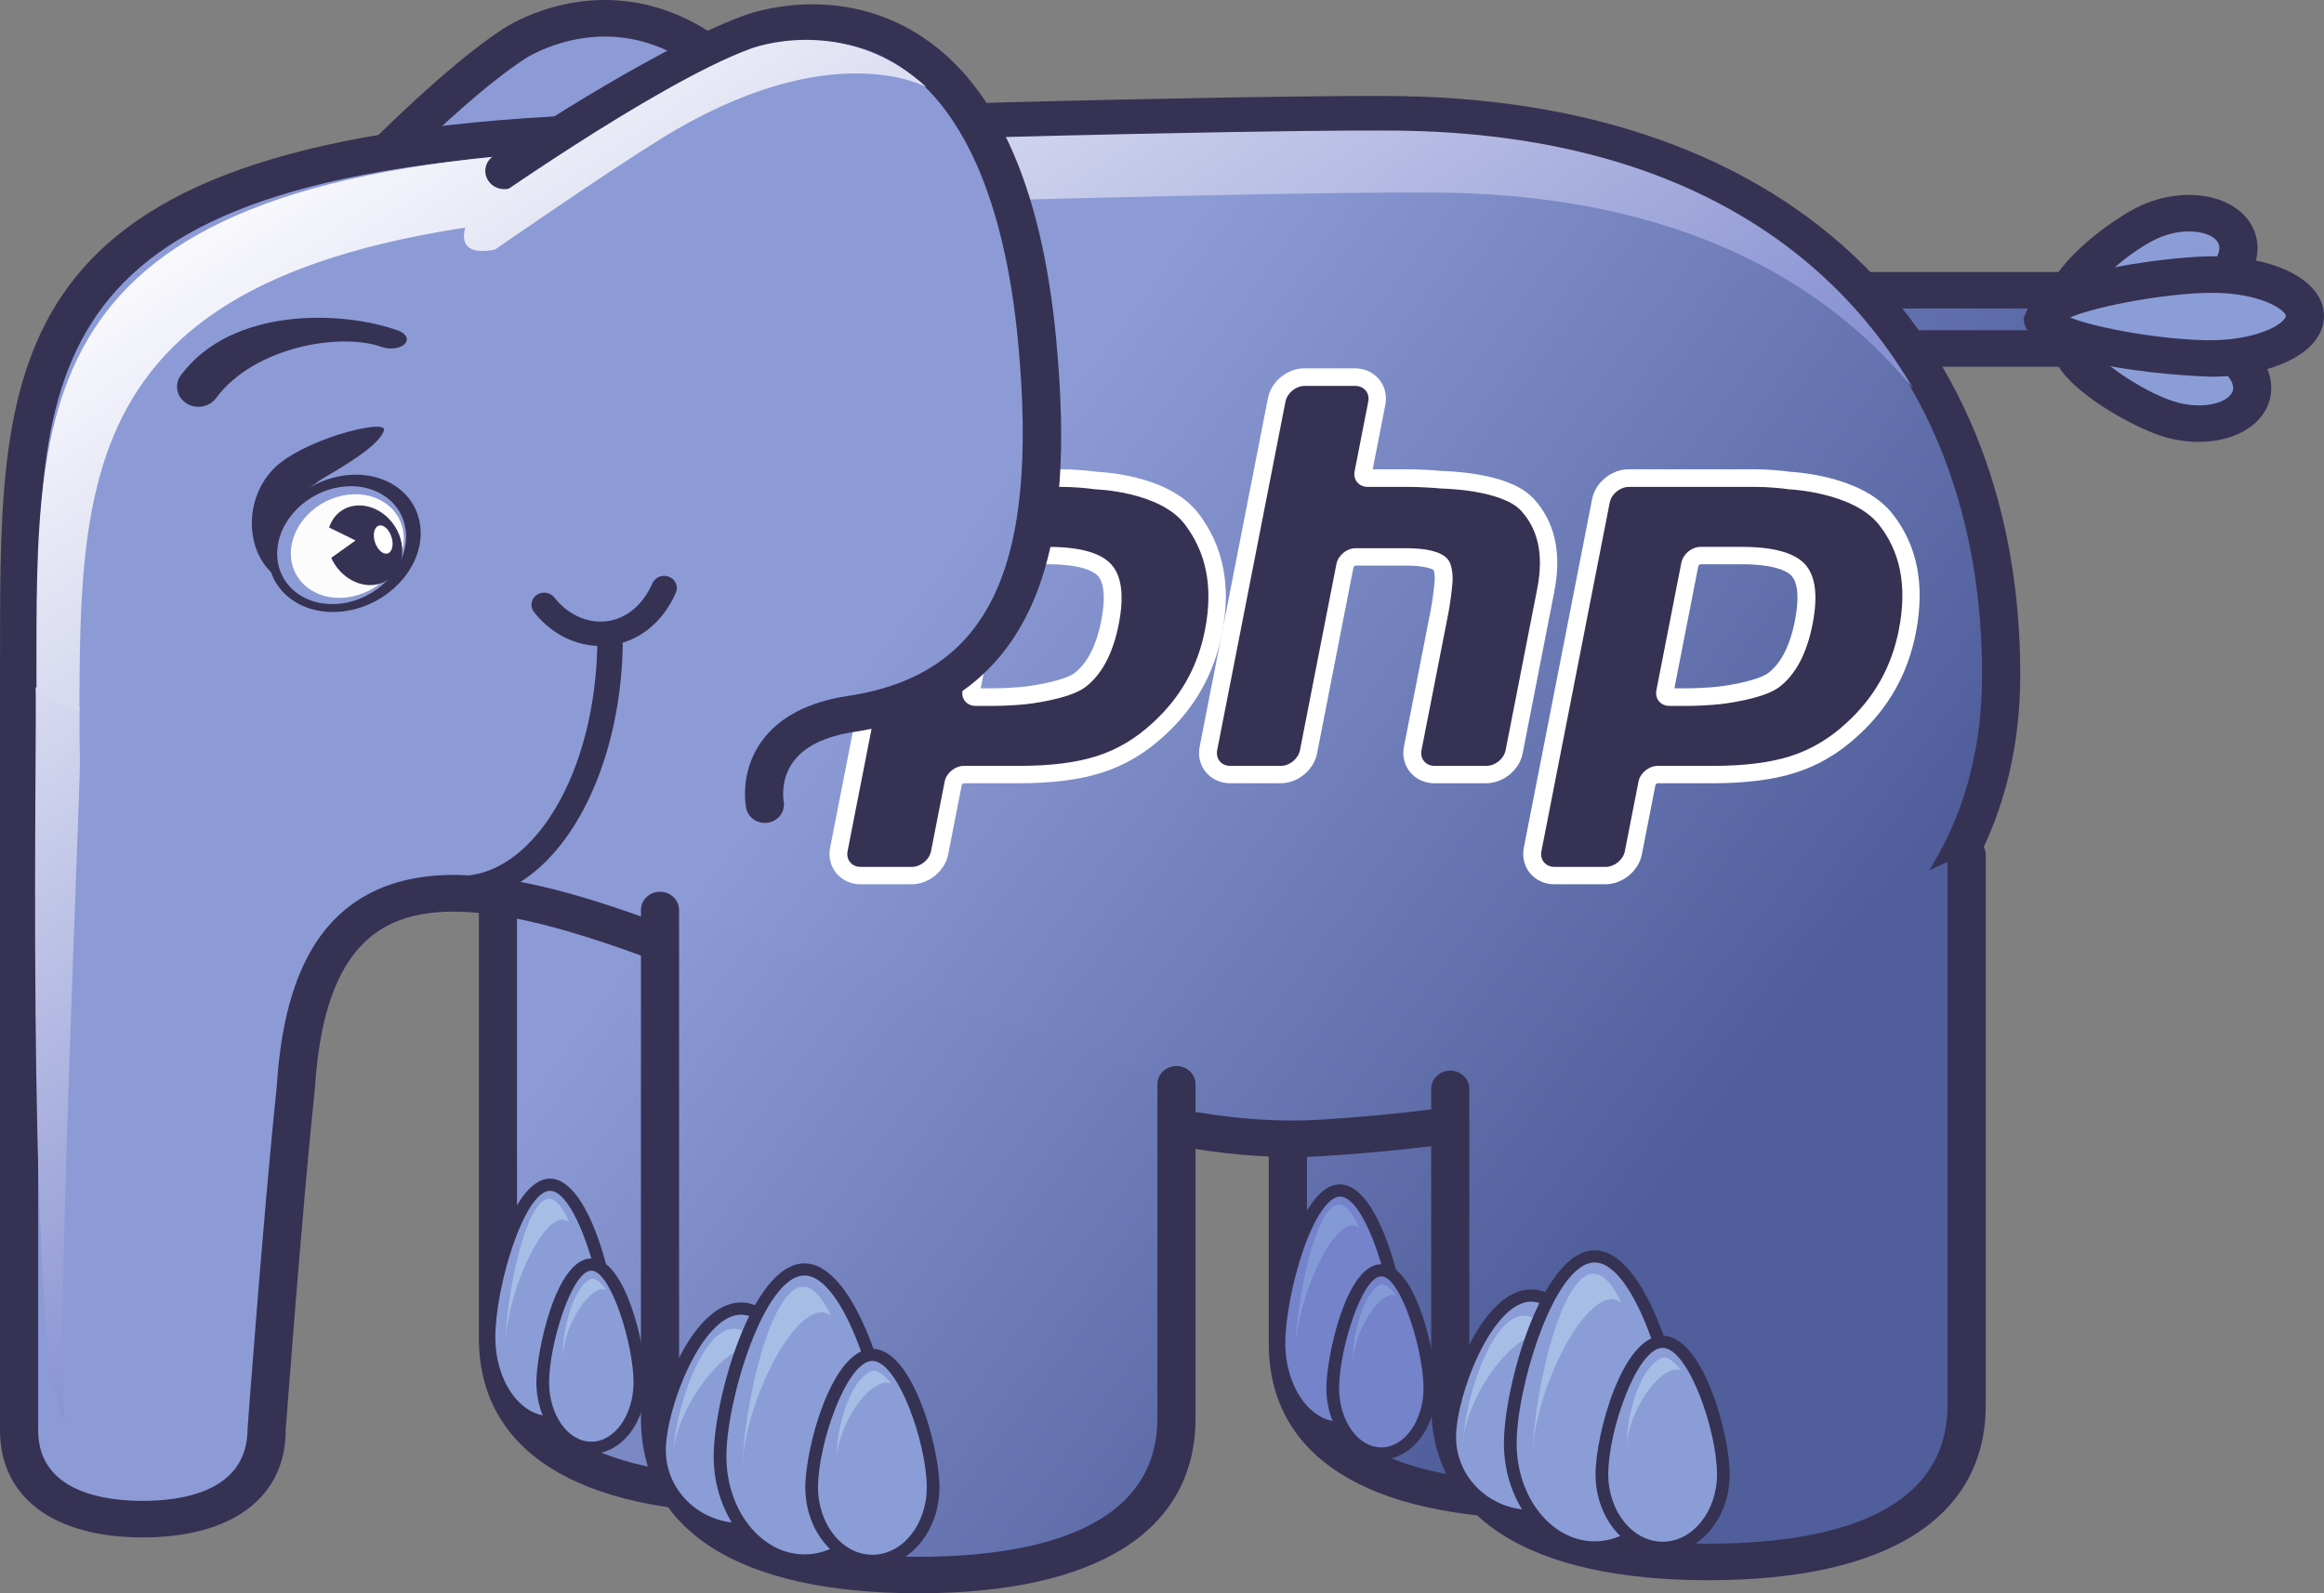 <svg class="h-12 inline-block" xmlns="http://www.w3.org/2000/svg" viewBox="0 0 350 240"><rect x="0" y="0" width="350" height="240" fill="#808080" stroke="none"/><defs><linearGradient id="b" x1="0" x2="1" y1="0" y2="0" gradientTransform="matrix(870.829 -648.982 -648.982 -870.829 1062.31 2048.82)" gradientUnits="userSpaceOnUse" spreadMethod="pad"><stop offset="0" stop-color="#8c9bd6"></stop><stop offset="1" stop-color="#505e9b"></stop></linearGradient><linearGradient id="d" x1="0" x2="1" y1="0" y2="0" gradientTransform="matrix(878.069 -654.378 -654.378 -878.069 1631.85 2795.24)" gradientUnits="userSpaceOnUse" spreadMethod="pad"><stop offset="0" stop-color="#808fd0"></stop><stop offset="1" stop-color="#505e9b"></stop></linearGradient><linearGradient id="f" x1="0" x2="1" y1="0" y2="0" gradientTransform="matrix(867.01 -646.136 -646.136 -867.01 668.276 1535.96)" gradientUnits="userSpaceOnUse" spreadMethod="pad"><stop offset="0" stop-color="#8c9bd6"></stop><stop offset="1" stop-color="#505e9b"></stop></linearGradient><linearGradient id="h" x1="0" x2="1" y1="0" y2="0" gradientTransform="matrix(867.001 -646.13 -646.13 -867.001 994.502 1953.79)" gradientUnits="userSpaceOnUse" spreadMethod="pad"><stop offset="0" stop-color="#8c9bd6"></stop><stop offset="1" stop-color="#505e9b"></stop></linearGradient><linearGradient id="j" x1="0" x2="1" y1="0" y2="0" gradientTransform="matrix(841.599 -627.199 -627.199 -841.599 1039.39 2029.86)" gradientUnits="userSpaceOnUse" spreadMethod="pad"><stop offset="0" stop-color="#808fd0"></stop><stop offset="1" stop-color="#505e9b"></stop></linearGradient><linearGradient id="l" x1="0" x2="1" y1="0" y2="0" gradientTransform="matrix(875.231 -652.263 -652.263 -875.231 894.629 1822.24)" gradientUnits="userSpaceOnUse" spreadMethod="pad"><stop offset="0" stop-color="#8c9bd6"></stop><stop offset="1" stop-color="#505e9b"></stop></linearGradient><linearGradient id="n" x1="0" x2="1" y1="0" y2="0" gradientTransform="matrix(579.497 -844.587 -844.587 -579.497 -304.165 2038.99)" gradientUnits="userSpaceOnUse" spreadMethod="pad"><stop offset="0" stop-color="#fafafd"></stop><stop offset="1" stop-color="#8892d2"></stop></linearGradient><linearGradient id="p" x1="0" x2="1" y1="0" y2="0" gradientTransform="matrix(675.246 -984.137 -984.137 -675.246 649.966 2737.72)" gradientUnits="userSpaceOnUse" spreadMethod="pad"><stop offset="0" stop-color="#fafafd"></stop><stop offset="1" stop-color="#8892d2"></stop></linearGradient><linearGradient id="r" x1="0" x2="1" y1="0" y2="0" gradientTransform="matrix(866.559 -645.8 -645.8 -866.559 654.526 1514.45)" gradientUnits="userSpaceOnUse" spreadMethod="pad"><stop offset="0" stop-color="#8c9bd6"></stop><stop offset="1" stop-color="#505e9b"></stop></linearGradient><linearGradient id="t" x1="0" x2="1" y1="0" y2="0" gradientTransform="matrix(869.571 -648.045 -648.045 -869.571 1046.59 2028.58)" gradientUnits="userSpaceOnUse" spreadMethod="pad"><stop offset="0" stop-color="#8c9bd6"></stop><stop offset="1" stop-color="#505e9b"></stop></linearGradient><linearGradient id="v" x1="0" x2="1" y1="0" y2="0" gradientTransform="matrix(868.236 -647.05 -647.05 -868.236 1098.5 2096.02)" gradientUnits="userSpaceOnUse" spreadMethod="pad"><stop offset="0" stop-color="#8c9bd6"></stop><stop offset="1" stop-color="#505e9b"></stop></linearGradient><linearGradient id="x" x1="0" x2="1" y1="0" y2="0" gradientTransform="matrix(690.106 -1005.8 -1005.8 -690.106 633.604 2727.32)" gradientUnits="userSpaceOnUse" spreadMethod="pad"><stop offset="0" stop-color="#fafafd"></stop><stop offset="1" stop-color="#8892d2"></stop></linearGradient><clipPath id="a" clipPathUnits="userSpaceOnUse"><path d="M366.672 2445.95s127.719 141.37 216.176 199.96c28.183 18.65 237.797 128.95 372.402-250.67 73.64-207.85 74.87-362.68-92.516-428.71-100.234-39.55-64.41-113.59-64.41-113.59"></path></clipPath><clipPath id="c" clipPathUnits="userSpaceOnUse"><path d="M2084.18 2364.09h268.24c22.51 0 40.74-14.93 40.74-33.29 0-18.37-18.23-33.27-40.74-33.27h-210.54z"></path></clipPath><clipPath id="e" clipPathUnits="userSpaceOnUse"><path d="M1150.12 1702.08v-535.82c0-132.12-131.1-179.471-292.784-179.471-161.711 0-292.746 47.351-292.746 179.471v542.14"></path></clipPath><clipPath id="g" clipPathUnits="userSpaceOnUse"><path d="M2045.81 1695.54v-535.81c0-132.14-131.09-179.468-292.78-179.468-161.7 0-292.79 47.328-292.79 179.468v542.13"></path></clipPath><clipPath id="i" clipPathUnits="userSpaceOnUse"><path d="M903.801 2433.88c114.029-185.4 101.879-342.02-50.055-424.12-90.965-49.18-40.887-114.04-40.887-114.04"></path></clipPath><clipPath id="k" clipPathUnits="userSpaceOnUse"><path d="M1569.91 2565.32s-189.32 2.23-881.043-20.69c-691.683-22.91-666.156-270.94-667.23-627.14v-856.76c0-72.468 62.793-101.699 140.273-101.699 77.469 0 140.356 29.231 140.356 101.699 0 0 17.863 244.81 33.285 393.73 34.5 541.01 687.579-88.96 1162.329-59.56 431.41 26.74 771.15 175.65 771.15 529.54 0 353.97-222.65 640.88-699.12 640.88z"></path></clipPath><clipPath id="m" clipPathUnits="userSpaceOnUse"><path d="M40.508 1894c.738-80.46-10.578-783.24 33.809-825.44-13.945 31.12 16.562 711.97 16.172 754.76l-.41 25.04v35.37c-17.109 6.32-33.715 14.09-49.746 22.98z"></path></clipPath><clipPath id="o" clipPathUnits="userSpaceOnUse"><path d="M1569.65 2541.75s-185.21 2.18-862.005-20.24c-676.766-22.42-666.379-271.78-666.379-607.02l.141-12.4c15.664-8.89 31.898-16.66 48.559-22.99.156 317.27 13.648 550.06 666.406 571.68 676.769 22.42 862.039 20.24 862.039 20.24 258.82 0 437-87.38 547.94-223.71-102.14 176.42-295.52 294.44-596.7 294.44z"></path></clipPath><clipPath id="q" clipPathUnits="userSpaceOnUse"><path d="M1333.93 1456.26v-381.58c0-132.121-131.13-179.571-292.82-179.571-161.696 0-292.755 47.45-292.755 179.571v580.79"></path></clipPath><clipPath id="s" clipPathUnits="userSpaceOnUse"><path d="M2229.92 1718.48V1089.6c0-132.112-131.12-179.53-292.81-179.53-161.71 0-292.75 47.418-292.75 179.53v361.33"></path></clipPath><clipPath id="u" clipPathUnits="userSpaceOnUse"><path d="M571.879 2500.55s171.527 117.93 279.867 158.35c34.531 12.89 283.674 78.71 324.064-351.49 22.08-235.55-17.68-398.24-210.83-427.71-115.589-17.66-97.691-103.81-97.691-103.81"></path></clipPath><clipPath id="w" clipPathUnits="userSpaceOnUse"><path d="M747.344 2531.75c194.211 121.45 302.026 59.35 302.026 59.35-84.444 77.21-179.436 51.62-200.444 43.74-107.969-40.42-316.485-189.8-316.485-189.8s-28.195-50.01 27.989-39.16c0 0 122.211 85.38 186.914 125.87z"></path></clipPath></defs><g clip-path="url(#a)" transform="matrix(.133 0 0 -.132 8.1e-7 355.179)"><path fill="url(#b)" d="M366.672 2445.95s127.719 141.37 216.176 199.96c28.183 18.65 237.797 128.95 372.402-250.67 73.64-207.85 74.87-362.68-92.516-428.71-100.234-39.55-64.41-113.59-64.41-113.59"></path></g><path fill="#363254" d="M75.791 4.327C63.873 12.157 47.234 30.362 46.532 31.132c-1.04 1.145-.918 2.885.28 3.881 1.195.995 3.011.88 4.053-.266.169-.186 16.867-18.456 28.18-25.885.339-.227 8.592-5.523 18.643-2.336 10.57 3.353 19.727 15.106 26.473 33.983 10.739 30.057 7.554 45.926-10.653 53.044-5.253 2.06-8.711 5.038-10.275 8.868-2.064 5.051.11 9.613.204 9.808.664 1.369 2.351 1.95 3.784 1.323 1.437-.621 2.074-2.245 1.434-3.624-.011-.026-1.239-2.732-.042-5.567.984-2.34 3.362-4.267 7.069-5.714 27.468-10.752 21.864-37.668 13.914-59.92-7.456-20.859-17.582-33.446-30.098-37.419-12.512-3.969-22.601 2.296-23.707 3.02"></path><g clip-path="url(#c)" transform="matrix(.133 0 0 -.132 8.1e-7 355.179)"><path fill="url(#d)" d="M2084.18 2364.09h268.24c22.51 0 40.74-14.93 40.74-33.29 0-18.37-18.23-33.27-40.74-33.27h-210.54l-57.7 66.56"></path></g><path fill="#363254" d="M312.459 46.472c1.496 0 2.536.864 2.536 1.638 0 .772-1.04 1.636-2.536 1.636h-26.622c-.572-.651-1.429-1.64-2.858-3.274h29.48zm-41.775-5.496l12.467 14.268h29.308c4.57 0 8.284-3.2 8.284-7.134 0-3.935-3.714-7.134-8.284-7.134h-41.775"></path><path fill="#8b9dd7" d="M323.485 33.53c4.899-2.315 10.623-1.748 12.8 1.263 2.166 3.02-.045 7.332-4.942 9.656-4.889 2.312-17.707 5.109-19.88 2.086-2.176-3.012 7.131-10.691 12.022-13.004"></path><path fill="#363254" d="M324.755 35.993c3.8-1.794 7.972-1.288 9.162.362.331.462.408.993.235 1.628-.307 1.146-1.543 2.798-4.087 4.004-4.723 2.232-13.111 3.541-15.703 2.909.956-2.13 6.203-6.919 10.392-8.903zm-2.542-4.926c-4.096 1.933-12.427 8.094-13.745 12.965l.632 4.062c3.936 5.483 19.813.57 23.515-1.183 3.687-1.746 6.275-4.496 7.101-7.548.591-2.175.213-4.35-1.067-6.127-3.001-4.158-10.216-5.109-16.437-2.169"></path><path fill="#8b9dd7" d="M332.188 51.323c5.252 1.739 8.177 5.766 6.556 8.999-1.635 3.237-7.207 4.438-12.455 2.694-5.24-1.735-15.78-8.277-14.152-11.507 1.634-3.244 14.811-1.926 20.051-.187"></path><path fill="#363254" d="M333.132 48.729h-.005zm-1.886 5.189h.003c2.821.939 4.366 2.501 4.867 3.652.381.88.124 1.396.036 1.565-.863 1.715-4.868 2.63-8.921 1.285-4.632-1.532-10.858-5.849-12.031-7.836 2.173-.722 10.979-.348 16.047 1.335zm-21.697-3.601l.003 3.988c2.023 4.661 11.358 9.84 15.798 11.312 6.678 2.22 13.702.419 15.98-4.093.485-.974.727-2.018.727-3.078 0-.999-.213-2.008-.64-2.996-1.287-2.958-4.308-5.404-8.29-6.722-3.973-1.321-20.576-4.375-23.578 1.589"></path><path fill="#8b9dd7" d="M332.956 41.359c7.793-.05 14.141 2.735 14.17 6.228.039 3.491-6.243 6.361-14.04 6.411-7.781.053-25.415-2.652-25.451-6.141-.036-3.496 17.538-6.44 25.32-6.498"></path><path fill="#363254" d="M344.252 47.613c0 .133-.125.393-.474.732-1.408 1.374-5.366 2.868-10.71 2.902-6.682.045-17.253-1.754-21.32-3.423 4.038-1.731 14.556-3.672 21.229-3.716h-.003c7.38-.049 11.27 2.581 11.277 3.504zm-11.314-9.005h-.004c-5.661.041-22.473 2.018-26.785 6.21l-1.385 3.066c.08 8.081 28.061 8.864 28.343 8.864 6.271-.043 11.932-1.784 14.771-4.546 1.408-1.369 2.14-2.971 2.121-4.643-.044-5.245-7.22-9.011-17.061-8.951"></path><g clip-path="url(#e)" transform="matrix(.133 0 0 -.132 8.1e-7 355.179)"><path fill="url(#f)" d="M1150.12 1702.08v-535.82c0-132.12-131.1-179.471-292.784-179.471-161.711 0-292.746 47.351-292.746 179.471v542.14"></path></g><path fill="#363254" d="M72.119 130.107v71.424c0 17.023 14.825 26.394 41.757 26.394 26.931 0 41.762-9.371 41.762-26.394V130.94c0-1.519-1.287-2.751-2.873-2.751-1.587 0-2.873 1.232-2.873 2.751v70.591c0 17.272-19.582 20.895-36.016 20.895-16.427 0-36.01-3.623-36.01-20.895v-71.424c0-1.516-1.288-2.748-2.874-2.748-1.586 0-2.873 1.232-2.873 2.748"></path><path fill="#8b9dd7" d="M92.034 201.447c0 7.042-4.115 12.766-9.194 12.766-5.079 0-9.196-5.724-9.196-12.766 0-7.055 4.117-22.983 9.196-22.983 5.079 0 9.194 15.928 9.194 22.983"></path><path fill="#363254" d="M74.602 201.447c0-7.671 4.361-22.067 8.237-22.067 3.874 0 8.237 14.396 8.237 22.067 0 6.537-3.693 11.852-8.237 11.852-4.541 0-8.237-5.315-8.237-11.852zm-1.918 0c0 7.545 4.554 13.686 10.155 13.686 5.599 0 10.151-6.141 10.151-13.686 0-6.892-4.044-23.902-10.151-23.902-6.105 0-10.155 17.011-10.155 23.902"></path><path fill="#a6bde6" d="M76.12 202.719c0-6.784 4.977-18.996 8.61-18.996.348 0 .689.173 1.017.435-.908-2.15-1.948-3.573-3.05-3.573-3.636 0-6.577 15.353-6.577 22.134"></path><path fill="#8b9dd7" d="M96.371 208.229c0 5.441-3.272 9.853-7.311 9.853-4.043 0-7.319-4.412-7.319-9.853 0-5.457 3.277-17.746 7.319-17.746 4.039 0 7.311 12.289 7.311 17.746"></path><path fill="#363254" d="M82.697 208.229c0-5.703 3.436-16.828 6.362-16.828 2.926 0 6.352 11.124 6.352 16.828 0 4.926-2.851 8.936-6.352 8.936-3.51 0-6.362-4.01-6.362-8.936zm-1.915 0c0 5.936 3.713 10.77 8.277 10.77 4.557 0 8.269-4.834 8.269-10.77 0-4.645-2.934-18.663-8.269-18.663-5.343 0-8.277 14.018-8.277 18.663"></path><path fill="#a6bde6" d="M84.816 204.988c-.368-3.877 3.061-10.313 5.733-10.783.25-.033.507.026.763.133-.783-1.115-1.669-2.003-2.428-1.655-2.645 1.253-4.436 8.441-4.068 12.305"></path><g clip-path="url(#g)" transform="matrix(.133 0 0 -.132 8.1e-7 355.179)"><path fill="url(#h)" d="M2045.81 1695.54v-535.81c0-132.14-131.09-179.468-292.78-179.468-161.7 0-292.79 47.328-292.79 179.468v542.13"></path></g><path fill="#363254" d="M191.082 130.969v71.422c0 17.019 14.833 26.393 41.764 26.393 12.122 0 21.842-1.898 28.893-5.64 8.417-4.469 12.868-11.644 12.868-20.754v-70.59c0-1.518-1.287-2.748-2.873-2.748-1.586 0-2.87 1.23-2.87 2.748v70.59c0 7.192-3.245 12.406-9.915 15.949-6.102 3.234-15.126 4.946-26.103 4.946-16.43 0-36.014-3.628-36.014-20.895V130.969c0-1.52-1.29-2.751-2.876-2.751-1.586 0-2.874 1.23-2.874 2.751"></path><path fill="#7483ca" d="M211.003 202.306c0 7.042-4.114 12.775-9.191 12.775-5.087 0-9.199-5.733-9.199-12.775 0-7.051 4.112-22.98 9.199-22.98 5.078 0 9.191 15.929 9.191 22.98"></path><path fill="#363254" d="M193.567 202.306c0-3.601 1.09-9.296 2.649-13.846 1.733-5.068 3.878-8.218 5.596-8.218 3.872 0 8.235 14.394 8.235 22.065 0 6.54-3.694 11.857-8.235 11.857-4.547 0-8.244-5.317-8.244-11.857zm.827-14.417c-1.615 4.712-2.743 10.644-2.743 14.417 0 7.548 4.557 13.691 10.16 13.691 5.597 0 10.149-6.143 10.149-13.691 0-6.892-4.045-23.896-10.149-23.896-3.451 0-5.937 5.151-7.417 9.479"></path><path fill="#839ad6" d="M195.094 203.588c0-6.786 4.973-19.007 8.606-19.007.349 0 .689.178 1.019.436-.911-2.146-1.949-3.572-3.05-3.572-3.638 0-6.575 15.356-6.575 22.142"></path><path fill="#7483ca" d="M215.342 209.087c0 5.449-3.27 9.851-7.313 9.851-4.039 0-7.315-4.402-7.315-9.851 0-5.456 3.275-17.743 7.315-17.743 4.043 0 7.313 12.288 7.313 17.743"></path><path fill="#363254" d="M201.673 209.087c0-5.703 3.43-16.825 6.356-16.825 2.922 0 6.354 11.122 6.354 16.825 0 4.927-2.852 8.939-6.354 8.939-3.507 0-6.356-4.012-6.356-8.939zm-1.915 0c0 5.943 3.71 10.77 8.271 10.77 4.561 0 8.271-4.827 8.271-10.77 0-4.644-2.935-18.659-8.271-18.659-5.34 0-8.271 14.015-8.271 18.659"></path><path fill="#839ad6" d="M203.789 205.848c-.373-3.873 3.058-10.308 5.73-10.781.252-.034.51.022.762.13-.782-1.115-1.668-2.004-2.428-1.655-2.646 1.253-4.438 8.44-4.064 12.305"></path><g clip-path="url(#i)" transform="matrix(.133 0 0 -.132 8.1e-7 355.179)"><path fill="url(#j)" d="M903.801 2433.88c114.029-185.4 101.879-342.02-50.055-424.12-90.965-49.18-40.887-114.04-40.887-114.04"></path></g><path fill="#080604" d="M118.582 32.163c-1.367.776-1.82 2.464-1.007 3.769 8.431 13.589 11.448 25.897 8.73 35.584-1.933 6.886-6.753 12.434-14.309 16.49-4.777 2.558-7.625 5.786-8.473 9.588-1.153 5.167 2.006 9.302 2.142 9.475.942 1.211 2.72 1.456 3.995.567 1.272-.891 1.55-2.607.628-3.832-.014-.024-1.765-2.402-1.134-5.113.506-2.169 2.407-4.149 5.648-5.888 8.965-4.809 14.704-11.487 17.055-19.863 3.127-11.152-.098-24.921-9.34-39.816-.808-1.307-2.575-1.735-3.935-.962"></path><g clip-path="url(#k)" transform="matrix(.133 0 0 -.132 8.1e-7 355.179)"><path fill="url(#l)" d="M1569.91 2565.32s-189.32 2.23-881.043-20.69c-691.683-22.91-666.156-270.94-667.23-627.14v-856.76c0-72.468 62.793-101.699 140.273-101.699 77.469 0 140.356 29.231 140.356 101.699 0 0 17.863 244.81 33.285 393.73 34.5 541.01 687.579-88.96 1162.329-59.56 431.41 26.74 771.15 175.65 771.15 529.54 0 353.97-222.65 640.88-699.12 640.88"></path></g><path fill="#363254" d="M5.747 215.434V102.561c0 .011.007-4.973.007-4.973.016-43.407.028-72.084 85.841-74.903 90.687-2.977 116.639-2.727 116.893-2.726h.035c28.893 0 52.438 8.26 68.087 23.885 14.328 14.3 21.9 34.286 21.9 57.801 0 50.324-54.239 64.223-99.738 67.021-23.947 1.468-52.193-10.276-77.115-20.64-27.936-11.615-52.061-21.644-66.915-12.937-7.846 4.598-12.11 13.857-13.039 28.305-2.019 19.327-4.399 51.52-4.422 51.848-.007 9.457-9.887 10.842-15.777 10.842-5.884 0-15.759-1.386-15.759-10.65zM91.402 17.193C.036 20.193.021 52.655.007 97.584L8e-7 102.553v112.881c0 10.11 8.041 16.153 21.506 16.153 13.477 0 21.517-6.043 21.517-16.153.017-.133 2.386-32.248 4.408-51.6.814-12.63 4.187-20.462 10.314-24.058 12.309-7.21 36.256 2.748 61.623 13.294 25.519 10.611 54.44 22.639 79.774 21.082 67.786-4.17 105.116-29.919 105.116-72.507 0-24.958-8.126-46.259-23.497-61.608-16.758-16.73-41.739-25.575-72.237-25.575h.035c-.251-.003-26.267-.262-117.156 2.731"></path><g clip-path="url(#m)" transform="matrix(.133 0 0 -.132 8.1e-7 355.179)"><path fill="url(#n)" d="M40.508 1894c.738-80.46-10.578-783.24 33.809-825.44-13.945 31.12 16.562 711.97 16.172 754.76l-.41 25.04v35.37c-17.109 6.32-33.715 14.09-49.746 22.98l.176-12.71"></path></g><g clip-path="url(#o)" transform="matrix(.133 0 0 -.132 8.1e-7 355.179)"><path fill="url(#p)" d="M1569.65 2541.75s-185.21 2.18-862.005-20.24c-676.766-22.42-666.379-271.78-666.379-607.02l.141-12.4c15.664-8.89 31.898-16.66 48.559-22.99.156 317.27 13.648 550.06 666.406 571.68 676.769 22.42 862.039 20.24 862.039 20.24 258.82 0 437-87.38 547.94-223.71-102.14 176.42-295.52 294.44-596.7 294.44"></path></g><g clip-path="url(#q)" transform="matrix(.133 0 0 -.132 8.1e-7 355.179)"><path fill="url(#r)" d="M1333.93 1456.26v-381.58c0-132.121-131.13-179.571-292.82-179.571-161.696 0-292.755 47.45-292.755 179.571v580.79"></path></g><path fill="#363254" d="M96.527 137.08v76.516c0 17.028 14.834 26.404 41.758 26.404 26.933 0 41.768-9.376 41.768-26.404v-50.271c0-1.518-1.29-2.749-2.874-2.749-1.585 0-2.873 1.232-2.873 2.749v50.271c0 17.281-19.586 20.907-36.021 20.907-16.426 0-36.012-3.626-36.012-20.907v-76.516c0-1.518-1.287-2.748-2.873-2.748-1.587 0-2.873 1.23-2.873 2.748"></path><path fill="#8b9dd7" d="M123.863 218.472c0 6.548-5.491 11.858-12.271 11.858-6.78 0-12.273-5.31-12.273-11.858 0-6.556 5.493-21.353 12.273-21.353 6.78 0 12.271 14.797 12.271 21.353"></path><path fill="#363254" d="M100.277 218.472c0-6.383 5.471-20.44 11.315-20.44 5.844 0 11.315 14.057 11.315 20.44 0 6.036-5.072 10.943-11.315 10.943-6.235 0-11.315-4.907-11.315-10.943zm-1.917 0c0 7.043 5.936 12.775 13.232 12.775 7.297 0 13.232-5.732 13.232-12.775 0-6.641-5.584-22.275-13.232-22.275-7.641 0-13.232 15.634-13.232 22.275"></path><path fill="#a6bde6" d="M101.414 219.256c0-5.864 6.871-16.398 11.898-16.398.479 0 .944.15 1.408.379-1.266-1.852-2.696-3.085-4.214-3.085-5.029 0-9.092 13.248-9.092 19.104"></path><path fill="#8b9dd7" d="M133.861 219.399c0 8.636-5.688 15.663-12.704 15.663-7.027 0-12.715-7.027-12.715-15.663 0-8.648 5.688-28.176 12.715-28.176 7.017 0 12.704 19.528 12.704 28.176"></path><path fill="#363254" d="M109.398 219.399c0-8.517 5.688-27.262 11.758-27.262 6.069 0 11.748 18.745 11.748 27.262 0 8.129-5.269 14.745-11.748 14.745-6.481 0-11.758-6.616-11.758-14.745zm-1.915 0c0 9.14 6.135 16.58 13.673 16.58 7.535 0 13.663-7.439 13.663-16.58 0-8.681-5.77-29.09-13.663-29.09-7.896 0-13.673 20.41-13.673 29.09"></path><path fill="#a6bde6" d="M111.868 220.966c0-8.328 6.878-23.294 11.899-23.294.478 0 .95.216 1.407.535-1.258-2.643-2.696-4.384-4.213-4.384-5.03 0-9.093 18.828-9.093 27.143"></path><path fill="#8b9dd7" d="M140.53 224.05c0 6.114-4.094 11.069-9.146 11.069-5.05 0-9.144-4.955-9.144-11.069 0-6.143 4.094-19.961 9.144-19.961 5.052 0 9.146 13.817 9.146 19.961"></path><path fill="#363254" d="M123.198 224.05c0-6.622 4.342-19.045 8.186-19.045 3.854 0 8.188 12.423 8.188 19.045 0 5.602-3.67 10.15-8.188 10.15-4.513 0-8.186-4.549-8.186-10.15zm-1.916 0c0 6.609 4.536 11.986 10.102 11.986 5.577 0 10.102-5.376 10.102-11.986 0-6.02-4.025-20.876-10.102-20.876-6.075 0-10.102 14.857-10.102 20.876"></path><path fill="#a6bde6" d="M126.086 220.399c-.463-4.366 3.823-11.604 7.162-12.127.315-.05.635.024.958.144-.98-1.258-2.088-2.255-3.037-1.859-3.309 1.41-5.546 9.491-5.083 13.842"></path><g clip-path="url(#s)" transform="matrix(.133 0 0 -.132 8.1e-7 355.179)"><path fill="url(#t)" d="M2229.92 1718.48V1089.6c0-132.112-131.12-179.53-292.81-179.53-161.71 0-292.75 47.418-292.75 179.53v361.33"></path></g><path fill="#363254" d="M293.311 128.779v82.851c0 17.278-19.586 20.902-36.015 20.902-16.425 0-36.01-3.624-36.01-20.902v-47.603c0-1.518-1.287-2.751-2.874-2.751-1.586 0-2.873 1.233-2.873 2.751v47.603c0 17.025 14.83 26.404 41.757 26.404 26.93 0 41.763-9.379 41.763-26.404v-82.851c0-1.519-1.284-2.747-2.87-2.747-1.589 0-2.877 1.228-2.877 2.747"></path><path fill="#8b9dd7" d="M242.875 216.505c0 6.544-5.494 11.853-12.273 11.853-6.779 0-12.272-5.309-12.272-11.853 0-6.556 5.492-21.356 12.272-21.356 6.779 0 12.273 14.8 12.273 21.356"></path><path fill="#363254" d="M219.29 216.505c0-6.386 5.468-20.436 11.313-20.436 5.847 0 11.317 14.051 11.317 20.436 0 6.031-5.078 10.941-11.317 10.941-6.237 0-11.313-4.91-11.313-10.941zm-1.917 0c0 7.043 5.933 12.774 13.229 12.774 7.296 0 13.231-5.731 13.231-12.774 0-6.643-5.585-22.271-13.231-22.271-7.643 0-13.229 15.629-13.229 22.271"></path><path fill="#a6bde6" d="M220.425 217.285c0-5.861 6.87-16.394 11.898-16.394.479 0 .943.149 1.408.375-1.264-1.852-2.694-3.084-4.213-3.084-5.029 0-9.093 13.25-9.093 19.103"></path><path fill="#8b9dd7" d="M252.874 217.429c0 8.641-5.686 15.667-12.709 15.667-7.028 0-12.714-7.026-12.714-15.667 0-8.648 5.686-28.171 12.714-28.171 7.022 0 12.709 19.523 12.709 28.171"></path><path fill="#363254" d="M228.409 217.429c0-8.517 5.684-27.257 11.756-27.257 6.071 0 11.75 18.739 11.75 27.257 0 8.131-5.272 14.75-11.75 14.75-6.485 0-11.756-6.619-11.756-14.75zm-1.915 0c0 9.143 6.133 16.58 13.672 16.58 7.535 0 13.665-7.437 13.665-16.58 0-8.677-5.769-29.092-13.665-29.092-7.9 0-13.672 20.415-13.672 29.092"></path><path fill="#a6bde6" d="M230.88 218.999c0-8.326 6.878-23.292 11.897-23.292.481 0 .951.215 1.409.532-1.257-2.643-2.694-4.38-4.215-4.38-5.029 0-9.092 18.821-9.092 27.141"></path><path fill="#8b9dd7" d="M259.539 222.08c0 6.117-4.092 11.072-9.142 11.072-5.05 0-9.145-4.955-9.145-11.072 0-6.141 4.095-19.962 9.145-19.962 5.05 0 9.142 13.821 9.142 19.962"></path><path fill="#363254" d="M242.208 222.08c0-6.62 4.338-19.041 8.189-19.041 3.849 0 8.187 12.421 8.187 19.041 0 5.6-3.677 10.155-8.187 10.155-4.513 0-8.189-4.555-8.189-10.155zm-1.915 0c0 6.612 4.531 11.986 10.104 11.986 5.571 0 10.1-5.374 10.1-11.986 0-6.017-4.025-20.876-10.1-20.876-6.078 0-10.104 14.859-10.104 20.876"></path><path fill="#a6bde6" d="M245.099 218.432c-.462-4.367 3.823-11.603 7.162-12.127.313-.049.635.02.958.144-.983-1.261-2.088-2.252-3.038-1.863-3.31 1.41-5.544 9.493-5.082 13.846"></path><path fill="#363254" d="M27.238 56.529c-1.015 1.368-.657 3.247.806 4.204 1.457.955 3.465.614 4.479-.75 5.778-7.787 18.775-9.934 24.954-7.722 1.231.443 2.787.25 3.467-.439.68-.68.235-1.594-.999-2.035-8.46-3.033-25.057-3.582-32.708 6.741M52.282 90.761c-5.336 1.116-10.041-1.846-10.504-6.612-.461-4.774 3.494-9.545 8.832-10.671 5.342-1.12 10.045 1.834 10.512 6.611.458 4.773-3.496 9.542-8.84 10.673zM63.317 79.452c-.535-5.562-6.091-8.985-12.423-7.664-6.324 1.328-11.022 6.898-10.491 12.452.532 5.552 6.091 8.984 12.415 7.668 6.331-1.332 11.031-6.901 10.499-12.456"></path><path fill="#fcfcfc" d="M60.784 80.473c.405 4.196-3.055 8.399-7.728 9.379-4.692.991-8.806-1.62-9.224-5.817-.402-4.196 3.059-8.395 7.733-9.376 4.687-.988 8.813 1.614 9.218 5.814"></path><path fill="#363254" d="M60.1 80.515c-1.266-3.197-4.626-5.051-7.476-4.16-1.527.469-2.574 1.64-3.062 3.104l3.984 1.955-3.66 2.62c1.356 3.016 4.564 4.747 7.333 3.886 2.861-.901 4.146-4.209 2.881-7.405"></path><path fill="#fff" d="M57.167 79.145c.709-.101 1.544.75 1.848 1.931.306 1.167-.023 2.205-.748 2.316-.717.107-1.55-.751-1.857-1.929-.298-1.166.038-2.201.758-2.319"></path><path fill="#363254" d="M45.578 74.325c-4.995 3.823-6.574 9.376-3.199 12.524-.293-.124.344.685.075.535-5.314-2.922-6.201-11.599-1.31-16.704 4.199-4.387 16.8-7.64 16.706-5.948-.52 1.941-4.209 4.404-8.789 7.081-1.474.831-2.538 1.79-3.483 2.512M127.649 128.214c-.257 1.302.63 2.37 1.97 2.37h7.695c1.342 0 2.645-1.068 2.904-2.37l2.049-10.476c.258-1.304 1.558-2.37 2.901-2.37h8.328c4.75 0 8.658-.495 11.722-1.487 3.071-.987 5.855-2.649 8.369-4.98 2.101-1.918 3.809-4.035 5.111-6.355 1.302-2.312 2.231-4.868 2.776-7.664 1.331-6.782.021-11.828-3.004-15.858-3.8-5.046-13.498-5.313-13.498-5.313-1.326-.198-3.504-.366-4.844-.366h-19.295c-1.339 0-2.642 1.07-2.901 2.375zm30.152-45.836c4.778 0 7.956.876 9.549 2.624 1.589 1.748 1.97 4.752 1.14 9.003-.873 4.431-2.546 7.596-5.025 9.49-2.479 1.892-8.897 2.577-8.897 2.577-1.335.145-3.521.262-4.859.262h-2.771c-1.339 0-2.23-1.068-1.972-2.371l3.764-19.211c.255-1.304 1.561-2.374 2.898-2.374h6.172"></path><path fill="none" stroke="#fff" stroke-width="5.333" d="M128.138 232.844c-.258 1.317.633 2.399 1.977 2.399H137.84c1.347 0 2.655-1.081 2.915-2.399l2.057-10.603c.259-1.32 1.564-2.399 2.912-2.399h8.36c4.768 0 8.691-.501 11.767-1.505 3.083-.999 5.877-2.681 8.401-5.04 2.109-1.941 3.824-4.084 5.131-6.432 1.307-2.34 2.24-4.927 2.787-7.756 1.336-6.864.021-11.971-3.016-16.049-3.815-5.107-13.549-5.377-13.549-5.377-1.331-.2-3.517-.371-4.863-.371H141.372c-1.344 0-2.652 1.083-2.912 2.404zm30.267-46.389c4.796 0 7.987.887 9.585 2.656 1.595 1.769 1.977 4.809 1.144 9.112-.876 4.484-2.556 7.688-5.044 9.604-2.488 1.915-8.931 2.608-8.931 2.608-1.34.147-3.535.265-4.877.265h-2.781c-1.344 0-2.239-1.081-1.98-2.4L149.3 188.857c.256-1.32 1.567-2.403 2.909-2.403z" transform="matrix(.996 0 0 .988 8.1e-7 -101.855)"></path><path fill="#363254" d="M193.597 60.5c.255-1.302 1.558-2.369 2.897-2.369h7.599c1.342 0 2.227 1.067 1.97 2.369l-2.051 10.476c-.256 1.306.636 2.367 1.972 2.367h6.233c1.339 0 3.526.115 4.857.25 0 0 9.091.105 12.041 3.381 2.403 2.666 3.447 6.34 2.386 11.756l-4.75 24.266c-.254 1.304-1.561 2.371-2.901 2.371h-7.794c-1.34 0-2.229-1.067-1.972-2.371l4.035-20.585c.255-1.303.542-3.454.64-4.782 0 0 .179-2.436-.802-3.481-.978-1.049-3.066-1.57-6.256-1.57h-7.528c-1.342 0-2.641 1.064-2.901 2.369l-5.49 28.05c-.256 1.304-1.559 2.371-2.9 2.371h-7.6c-1.34 0-2.226-1.067-1.971-2.371l10.286-52.496"></path><path fill="none" stroke="#fff" stroke-width="5.333" d="M194.339 164.313c.256-1.317 1.564-2.397 2.908-2.397h7.628c1.347 0 2.236 1.08 1.977 2.397l-2.059 10.603c-.257 1.321.639 2.396 1.98 2.396h6.257c1.344 0 3.54.116 4.876.253 0 0 9.125.107 12.087 3.421 2.412 2.699 3.46 6.416 2.395 11.897l-4.768 24.559c-.255 1.32-1.567 2.4-2.912 2.4h-7.824c-1.345 0-2.237-1.08-1.98-2.4l4.051-20.833c.256-1.319.544-3.496.643-4.84 0 0 .18-2.465-.805-3.523-.981-1.061-3.077-1.589-6.28-1.589h-7.557c-1.347 0-2.651 1.077-2.912 2.397l-5.511 28.388c-.257 1.32-1.565 2.4-2.911 2.4H185.992c-1.345 0-2.235-1.08-1.979-2.4z" transform="matrix(.996 0 0 .988 8.1e-7 -101.855)"></path><path fill="#363254" d="M232.142 128.214c-.258 1.302.631 2.37 1.972 2.37h7.695c1.336 0 2.646-1.068 2.9-2.37l2.051-10.476c.256-1.304 1.562-2.37 2.898-2.37h8.332c4.748 0 8.654-.495 11.726-1.487 3.062-.987 5.851-2.649 8.361-4.98 2.108-1.918 3.808-4.035 5.114-6.355 1.303-2.312 2.229-4.868 2.777-7.664 1.33-6.782.126-11.906-3.007-15.858-3.888-4.906-13.499-5.313-13.499-5.313-1.326-.198-3.505-.366-4.844-.366h-19.295c-1.338 0-2.645 1.07-2.898 2.375zm30.155-45.836c4.772 0 7.954.876 9.549 2.624 1.585 1.748 1.964 4.752 1.133 9.003-.871 4.431-2.538 7.596-5.021 9.49-2.482 1.892-8.901 2.577-8.901 2.577-1.33.145-3.515.262-4.857.262h-2.773c-1.342 0-2.223-1.068-1.97-2.371l3.762-19.211c.258-1.304 1.562-2.374 2.901-2.374h6.178"></path><path fill="none" stroke="#fff" stroke-width="5.333" d="M233.031 232.844c-.259 1.317.633 2.399 1.98 2.399h7.724c1.341 0 2.656-1.081 2.911-2.399l2.059-10.603c.257-1.32 1.568-2.399 2.909-2.399h8.364c4.767 0 8.687-.501 11.771-1.505 3.073-.999 5.873-2.681 8.393-5.04 2.116-1.941 3.823-4.084 5.133-6.432 1.308-2.34 2.237-4.927 2.788-7.756 1.335-6.864.127-12.049-3.019-16.049-3.903-4.965-13.551-5.377-13.551-5.377-1.331-.2-3.519-.371-4.863-.371h-19.369c-1.343 0-2.655 1.083-2.909 2.404zm30.271-46.389c4.791 0 7.984.887 9.585 2.656 1.591 1.769 1.972 4.809 1.137 9.112-.875 4.484-2.548 7.688-5.04 9.604-2.492 1.915-8.935 2.608-8.935 2.608-1.335.147-3.528.265-4.876.265h-2.784c-1.347 0-2.232-1.081-1.977-2.4l3.776-19.443c.259-1.32 1.568-2.403 2.912-2.403z" transform="matrix(.996 0 0 .988 8.1e-7 -101.855)"></path><path fill="#363254" d="M127.649 128.214c-.257 1.302.63 2.37 1.97 2.37h7.695c1.342 0 2.645-1.068 2.904-2.37l2.049-10.476c.258-1.304 1.558-2.37 2.901-2.37h8.328c4.75 0 8.658-.495 11.722-1.487 3.071-.987 5.855-2.649 8.369-4.98 2.101-1.918 3.809-4.035 5.111-6.355 1.302-2.312 2.231-4.868 2.776-7.664 1.331-6.782.021-11.828-3.004-15.858-3.8-5.046-13.498-5.313-13.498-5.313-1.326-.198-3.504-.366-4.844-.366h-19.295c-1.339 0-2.642 1.07-2.901 2.375zm30.152-45.836c4.778 0 7.956.876 9.549 2.624 1.589 1.748 1.97 4.752 1.14 9.003-.873 4.431-2.546 7.596-5.025 9.49-2.479 1.892-8.897 2.577-8.897 2.577-1.335.145-3.521.262-4.859.262h-2.771c-1.339 0-2.23-1.068-1.972-2.371l3.764-19.211c.255-1.304 1.561-2.374 2.898-2.374h6.172M193.597 60.5c.255-1.302 1.558-2.369 2.897-2.369h7.599c1.342 0 2.227 1.067 1.97 2.369l-2.051 10.476c-.256 1.306.636 2.367 1.972 2.367h6.233c1.339 0 3.526.115 4.857.25 0 0 9.091.105 12.041 3.381 2.403 2.666 3.447 6.34 2.386 11.756l-4.75 24.266c-.254 1.304-1.561 2.371-2.901 2.371h-7.794c-1.34 0-2.229-1.067-1.972-2.371l4.035-20.585c.255-1.303.542-3.454.64-4.782 0 0 .179-2.436-.802-3.481-.978-1.049-3.066-1.57-6.256-1.57h-7.528c-1.342 0-2.641 1.064-2.901 2.369l-5.49 28.05c-.256 1.304-1.559 2.371-2.9 2.371h-7.6c-1.34 0-2.226-1.067-1.971-2.371l10.286-52.496M232.142 128.214c-.258 1.302.631 2.37 1.972 2.37h7.695c1.336 0 2.646-1.068 2.9-2.37l2.051-10.476c.256-1.304 1.562-2.37 2.898-2.37h8.332c4.748 0 8.654-.495 11.726-1.487 3.062-.987 5.851-2.649 8.361-4.98 2.108-1.918 3.808-4.035 5.114-6.355 1.303-2.312 2.229-4.868 2.777-7.664 1.33-6.782.126-11.906-3.007-15.858-3.888-4.906-13.499-5.313-13.499-5.313-1.326-.198-3.505-.366-4.844-.366h-19.295c-1.338 0-2.645 1.07-2.898 2.375zm30.155-45.836c4.772 0 7.954.876 9.549 2.624 1.585 1.748 1.964 4.752 1.133 9.003-.871 4.431-2.538 7.596-5.021 9.49-2.482 1.892-8.901 2.577-8.901 2.577-1.33.145-3.515.262-4.857.262h-2.773c-1.342 0-2.223-1.068-1.97-2.371l3.762-19.211c.258-1.304 1.562-2.374 2.901-2.374h6.178"></path><g clip-path="url(#u)" transform="matrix(.133 0 0 -.132 8.1e-7 355.179)"><path fill="url(#v)" d="M571.879 2500.55s171.527 117.93 279.867 158.35c34.531 12.89 283.674 78.71 324.064-351.49 22.08-235.55-17.68-398.24-210.83-427.71-115.589-17.66-97.691-103.81-97.691-103.81"></path></g><path fill="#363254" d="M112.093 2.321C97.535 7.71 75.235 22.864 74.29 23.508c-1.29.88-1.592 2.598-.669 3.832.919 1.236 2.716 1.523 4.007.642.225-.149 22.656-15.394 36.536-20.535.434-.158 10.65-3.826 20.455 1.999 10.208 6.067 16.671 20.585 18.7 41.995 3.232 34.217-4.423 50.179-25.594 53.387-6.002.906-10.371 3.191-12.99 6.797-3.439 4.72-2.403 9.915-2.354 10.135.312 1.477 1.807 2.429 3.355 2.146 1.55-.282 2.568-1.722 2.283-3.207-.007-.026-.578-3.225 1.474-5.992 1.7-2.291 4.771-3.79 9.13-4.453 31.476-4.764 32.792-34.199 30.421-59.31-2.23-23.528-9.432-39.062-21.391-46.167-12.007-7.134-24.205-2.956-25.56-2.456"></path><g clip-path="url(#w)" transform="matrix(.133 0 0 -.132 8.1e-7 355.179)"><path fill="url(#x)" d="M747.344 2531.75c194.211 121.45 302.026 59.35 302.026 59.35-84.444 77.21-179.436 51.62-200.444 43.74-107.969-40.42-316.485-189.8-316.485-189.8s-28.195-50.01 27.989-39.16c0 0 122.211 85.38 186.914 125.87"></path></g><path fill="#363254" d="M89.957 97.14c-.224 12.99-4.56 24.819-11.323 30.853-3.069 2.742-6.491 4.099-9.907 3.933-1.054-.057-1.952.719-2.013 1.73-.05 1.014.76 1.873 1.817 1.926 4.476.224 8.871-1.473 12.718-4.907 7.496-6.693 12.299-19.519 12.538-33.48.021-1.007-.821-1.843-1.88-1.859-1.059-.015-1.931.793-1.95 1.805"></path><path fill="#363254" d="M98.255 87.863c-1.443 3.282-3.964 5.373-6.924 5.722-2.885.337-5.817-1.001-7.844-3.585-.631-.808-1.837-.974-2.682-.365-.845.606-1.018 1.755-.381 2.562 2.861 3.651 7.116 5.528 11.378 5.027 4.36-.522 7.996-3.416 9.988-7.944.408-.934-.054-2-1.025-2.396-.977-.391-2.096.047-2.509.979"></path></svg>
